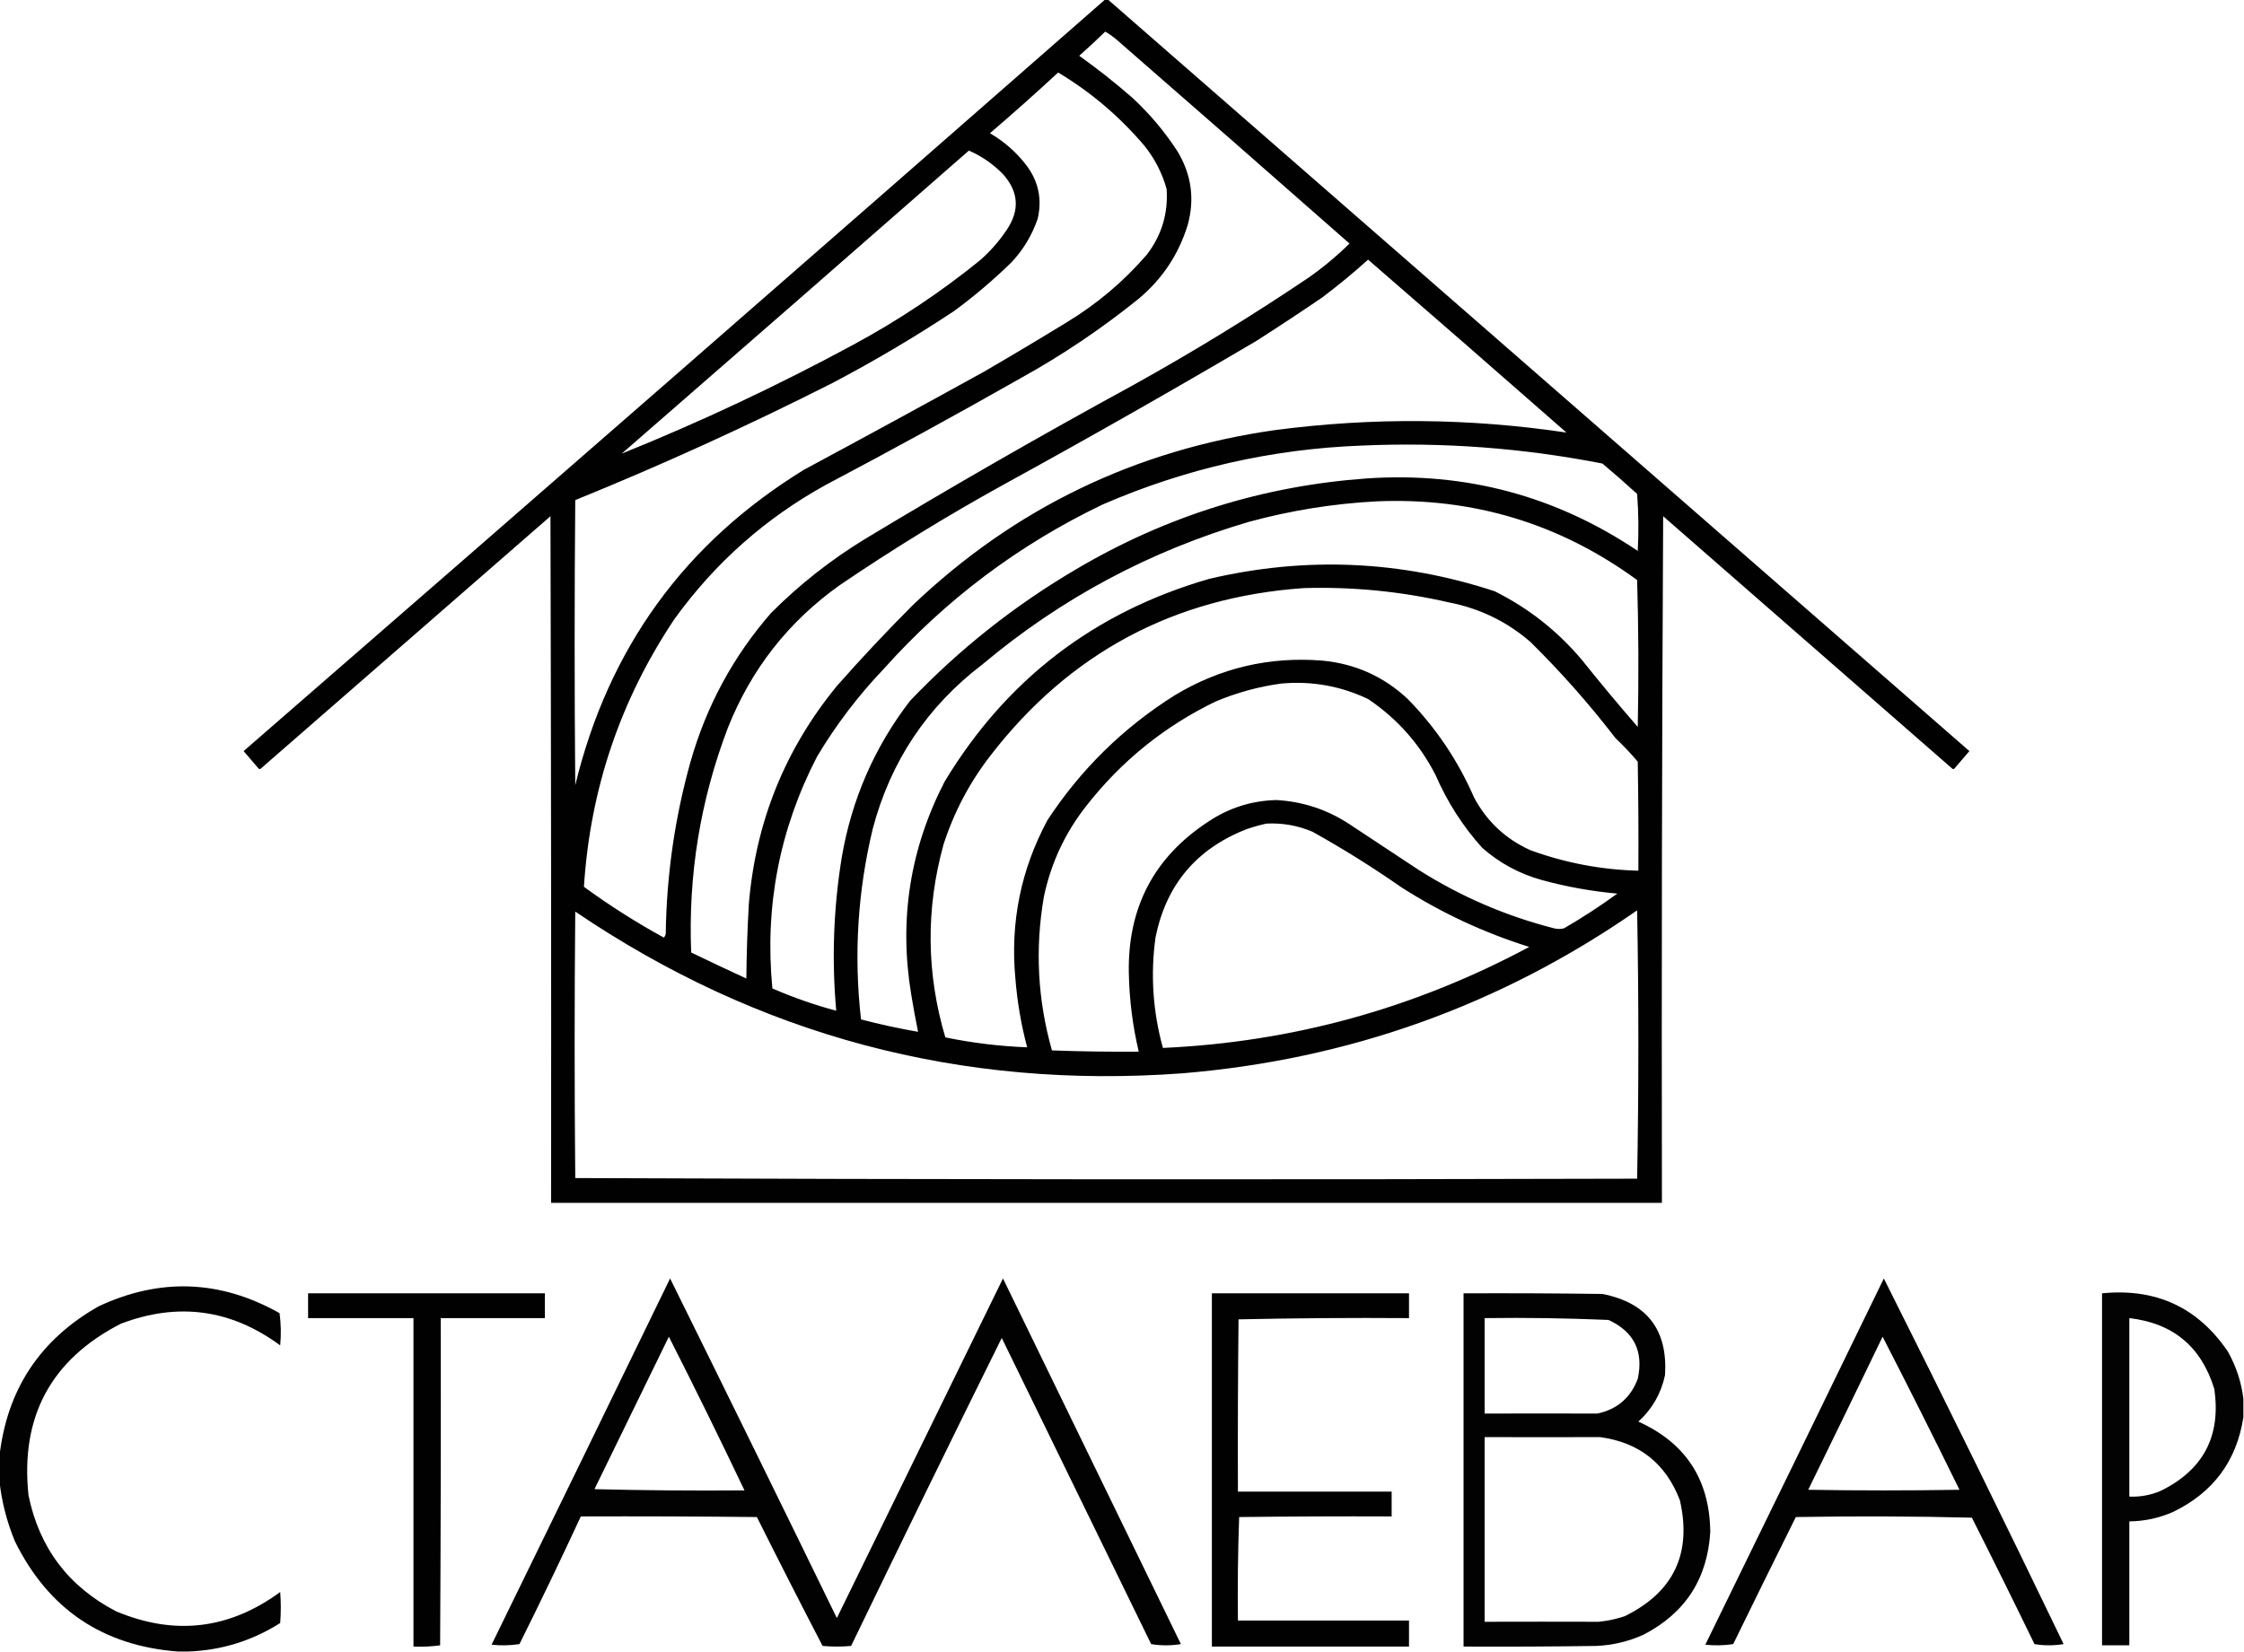 <?xml version="1.0" encoding="UTF-8"?> <svg xmlns="http://www.w3.org/2000/svg" xmlns:xlink="http://www.w3.org/1999/xlink" version="1.1" width="1810px" height="1333px" style="shape-rendering:geometricPrecision; text-rendering:geometricPrecision; image-rendering:optimizeQuality; fill-rule:evenodd; clip-rule:evenodd"><g><path style="opacity:0.994" fill="#000000" d="M 891.5,-0.5 C 892.167,-0.5 892.833,-0.5 893.5,-0.5C 1125.09,201.649 1356.76,403.816 1588.5,606C 1584.5,610.667 1580.5,615.333 1576.5,620C 1575.83,620.667 1575.17,620.667 1574.5,620C 1496.83,552.167 1419.17,484.333 1341.5,416.5C 1340.5,601.165 1340.17,785.832 1340.5,970.5C 1041.83,970.5 743.167,970.5 444.5,970.5C 444.667,785.833 444.5,601.166 444,416.5C 366.167,484.333 288.333,552.167 210.5,620C 209.833,620.667 209.167,620.667 208.5,620C 204.5,615.333 200.5,610.667 196.5,606C 428.613,404.287 660.28,202.121 891.5,-0.5 Z M 891.5,25.5 C 894.268,27.087 896.935,28.921 899.5,31C 962.673,86.009 1025.67,141.176 1088.5,196.5C 1078.26,206.579 1067.26,215.745 1055.5,224C 1009.5,255.007 962.169,284.007 913.5,311C 840.521,350.817 768.521,392.15 697.5,435C 670.035,451.784 644.869,471.618 622,494.5C 591.517,529.449 569.85,569.449 557,614.5C 544.269,659.948 537.603,706.281 537,753.5C 536.751,754.624 536.251,755.624 535.5,756.5C 513.069,744.207 491.569,730.54 471,715.5C 476.015,636.785 500.349,564.785 544,499.5C 576.751,454.075 617.584,417.908 666.5,391C 719.314,363.095 771.648,334.429 823.5,305C 857.066,286.391 888.732,265.058 918.5,241C 937.565,225.024 950.732,205.191 958,181.5C 963.73,160.743 961.063,141.076 950,122.5C 939.714,106.537 927.548,92.037 913.5,79C 899.712,66.944 885.379,55.611 870.5,45C 877.697,38.634 884.697,32.134 891.5,25.5 Z M 853.5,58.5 C 879.729,74.203 902.896,93.87 923,117.5C 931.386,127.939 937.386,139.606 941,152.5C 942.323,172.197 936.989,189.864 925,205.5C 906.35,227.07 884.85,245.237 860.5,260C 838.332,273.585 815.999,286.918 793.5,300C 745.327,326.587 696.993,352.921 648.5,379C 552.273,438.149 490.773,522.982 464,633.5C 463.333,556.833 463.333,480.167 464,403.5C 534.402,374.885 603.569,343.385 671.5,309C 705.21,291.26 737.876,271.927 769.5,251C 785.881,238.959 801.381,225.792 816,211.5C 825.45,201.366 832.45,189.699 837,176.5C 840.648,160.736 837.648,146.403 828,133.5C 819.843,122.853 810.01,114.186 798.5,107.5C 817.176,91.487 835.51,75.153 853.5,58.5 Z M 781.5,121.5 C 791.841,125.986 801.007,132.32 809,140.5C 821.69,154.678 822.69,169.678 812,185.5C 805.951,194.556 798.784,202.722 790.5,210C 758.676,235.805 724.676,258.471 688.5,278C 627.685,310.912 565.351,340.245 501.5,366C 595.026,284.635 688.36,203.135 781.5,121.5 Z M 1103.5,209.5 C 1156.96,255.791 1210.29,302.291 1263.5,349C 1185.34,337.339 1107.01,336.673 1028.5,347C 915.727,363.06 818.394,410.06 736.5,488C 715.267,509.23 694.767,531.063 675,553.5C 633.152,604.571 609.485,663.237 604,729.5C 602.851,749.48 602.185,769.48 602,789.5C 587.122,782.645 572.288,775.645 557.5,768.5C 555.005,706.14 564.838,645.807 587,587.5C 605.819,539.987 635.986,501.487 677.5,472C 720.179,443.017 764.179,416.017 809.5,391C 878.15,353.345 946.15,314.679 1013.5,275C 1031.34,263.582 1049,251.915 1066.5,240C 1079.31,230.347 1091.65,220.18 1103.5,209.5 Z M 1098.5,359.5 C 1163.76,356.629 1228.43,361.463 1292.5,374C 1301.98,381.98 1311.31,390.147 1320.5,398.5C 1321.67,413.822 1321.83,429.156 1321,444.5C 1255.05,400.135 1182.22,380.635 1102.5,386C 1018.75,392.027 940.753,416.361 868.5,459C 818.767,488.141 773.934,523.641 734,565.5C 705.353,602.812 687.02,644.812 679,691.5C 672.282,732.643 670.782,773.976 674.5,815.5C 656.881,810.773 639.714,804.773 623,797.5C 616.653,731.572 628.653,669.239 659,610.5C 674.314,584.845 692.314,561.178 713,539.5C 763.078,483.558 821.911,439.391 889.5,407C 956.275,378.054 1025.94,362.221 1098.5,359.5 Z M 1110.5,404.5 C 1188.14,401.232 1258.14,422.399 1320.5,468C 1321.66,507.429 1321.83,546.929 1321,586.5C 1305.62,568.792 1290.62,550.792 1276,532.5C 1256.3,509.08 1232.8,490.58 1205.5,477C 1129.78,452.175 1053.12,448.841 975.5,467C 882.879,493.701 811.713,548.201 762,630.5C 733.955,684.771 724.955,742.104 735,802.5C 736.644,812.55 738.477,822.55 740.5,832.5C 725.026,829.798 709.693,826.465 694.5,822.5C 688.591,770.594 691.758,719.261 704,668.5C 718.428,614.109 747.928,569.942 792.5,536C 855.821,482.828 927.488,444.495 1007.5,421C 1041.39,411.803 1075.73,406.303 1110.5,404.5 Z M 1051.5,474.5 C 1091,473.317 1130,477.15 1168.5,486C 1193.46,490.815 1215.46,501.481 1234.5,518C 1259.19,542.349 1282.03,568.182 1303,595.5C 1309.39,601.557 1315.39,607.891 1321,614.5C 1321.5,643.831 1321.67,673.165 1321.5,702.5C 1291.58,701.736 1262.58,696.236 1234.5,686C 1214.5,676.999 1199.33,662.833 1189,643.5C 1176,613.634 1158.16,587.134 1135.5,564C 1116.15,545.832 1093.15,535.499 1066.5,533C 1023.86,529.576 984.193,538.91 947.5,561C 906.09,587.076 871.924,620.576 845,661.5C 823.445,701.485 814.778,744.152 819,789.5C 820.499,808.327 823.665,826.827 828.5,845C 806.307,844.143 784.307,841.476 762.5,837C 747.183,785.316 746.683,733.483 761,681.5C 769.501,655.158 782.168,631.158 799,609.5C 862.787,526.851 946.953,481.851 1051.5,474.5 Z M 1033.5,551.5 C 1058.02,549.31 1081.35,553.477 1103.5,564C 1127.01,579.839 1145.18,600.339 1158,625.5C 1167.38,647.122 1179.88,666.622 1195.5,684C 1209.42,696.298 1225.42,704.965 1243.5,710C 1263.5,715.467 1283.84,719.134 1304.5,721C 1290.68,731.08 1276.35,740.413 1261.5,749C 1258.83,749.667 1256.17,749.667 1253.5,749C 1214.63,739.062 1178.3,723.395 1144.5,702C 1125.83,689.667 1107.17,677.333 1088.5,665C 1070.57,653.19 1050.9,646.69 1029.5,645.5C 1009.47,646.009 991.141,651.842 974.5,663C 930.877,691.566 909.543,732.232 910.5,785C 910.912,806.461 913.578,827.627 918.5,848.5C 895.155,848.695 871.822,848.362 848.5,847.5C 836.928,806.638 834.761,765.305 842,723.5C 847.702,696.436 859.035,672.102 876,650.5C 904.317,614.174 939.151,586.007 980.5,566C 997.651,558.798 1015.32,553.965 1033.5,551.5 Z M 1021.5,664.5 C 1034.34,663.861 1046.67,666.028 1058.5,671C 1083.3,684.813 1107.3,699.813 1130.5,716C 1162.65,736.571 1196.98,752.571 1233.5,764C 1140.87,813.609 1042.37,840.776 938,845.5C 929.913,816.213 927.913,786.546 932,756.5C 940.531,713.965 965.031,684.798 1005.5,669C 1010.87,667.16 1016.21,665.66 1021.5,664.5 Z M 1320.5,734.5 C 1321.83,806.569 1321.83,878.736 1320.5,951C 1034.93,951.833 749.431,951.666 464,950.5C 463.333,878.833 463.333,807.167 464,735.5C 611.692,835.597 774.859,879.097 953.5,866C 1088.02,854.892 1210.36,811.058 1320.5,734.5 Z"></path></g><g><path style="opacity:0.991" fill="#000000" d="M 540.5,1031.5 C 585.543,1122.59 630.376,1213.92 675,1305.5C 719.682,1214.14 764.349,1122.8 809,1031.5C 856.833,1129.83 904.667,1228.17 952.5,1326.5C 944.5,1327.83 936.5,1327.83 928.5,1326.5C 888.333,1244.17 848.167,1161.83 808,1079.5C 767.1,1162.13 726.6,1244.97 686.5,1328C 678.833,1328.67 671.167,1328.67 663.5,1328C 645.578,1293.49 627.911,1258.82 610.5,1224C 563.168,1223.5 515.835,1223.33 468.5,1223.5C 452.489,1258.01 435.989,1292.35 419,1326.5C 411.58,1327.65 404.08,1327.81 396.5,1327C 444.642,1228.55 492.642,1130.05 540.5,1031.5 Z M 539.5,1078.5 C 560.347,1119.53 580.681,1160.86 600.5,1202.5C 560.161,1202.83 519.828,1202.5 479.5,1201.5C 499.506,1160.47 519.506,1119.47 539.5,1078.5 Z"></path></g><g><path style="opacity:0.989" fill="#000000" d="M 1519.5,1031.5 C 1568.59,1129.34 1616.92,1227.68 1664.5,1326.5C 1656.61,1327.81 1648.77,1327.81 1641,1326.5C 1624.44,1292.38 1607.61,1258.38 1590.5,1224.5C 1543.17,1223.33 1495.84,1223.17 1448.5,1224C 1431.54,1258.09 1414.71,1292.26 1398,1326.5C 1390.58,1327.65 1383.08,1327.81 1375.5,1327C 1423.64,1228.55 1471.64,1130.05 1519.5,1031.5 Z M 1518.5,1078.5 C 1539.52,1119.37 1560.19,1160.54 1580.5,1202C 1539.83,1202.67 1499.17,1202.67 1458.5,1202C 1478.64,1160.88 1498.64,1119.72 1518.5,1078.5 Z"></path></g><g><path style="opacity:0.992" fill="#000000" d="M 151.5,1332.5 C 148.833,1332.5 146.167,1332.5 143.5,1332.5C 82.738,1327.87 38.904,1298.2 12,1243.5C 5.453,1227.64 1.286,1211.31 -0.5,1194.5C -0.5,1188.17 -0.5,1181.83 -0.5,1175.5C 5.44,1121.39 32.107,1080.89 79.5,1054C 129.108,1030.8 177.774,1032.63 225.5,1059.5C 226.665,1068.15 226.832,1076.81 226,1085.5C 186.45,1056.33 143.616,1050.49 97.5,1068C 41.112,1096.93 16.279,1143.1 23,1206.5C 31.677,1248.84 55.178,1280.01 93.5,1300C 140.682,1319.86 184.849,1314.69 226,1284.5C 226.667,1292.83 226.667,1301.17 226,1309.5C 203.177,1323.94 178.344,1331.61 151.5,1332.5 Z"></path></g><g><path style="opacity:0.995" fill="#000000" d="M 248.5,1043.5 C 312.167,1043.5 375.833,1043.5 439.5,1043.5C 439.5,1050.17 439.5,1056.83 439.5,1063.5C 411.5,1063.5 383.5,1063.5 355.5,1063.5C 355.667,1151.5 355.5,1239.5 355,1327.5C 347.921,1328.48 340.755,1328.81 333.5,1328.5C 333.5,1240.17 333.5,1151.83 333.5,1063.5C 305.167,1063.5 276.833,1063.5 248.5,1063.5C 248.5,1056.83 248.5,1050.17 248.5,1043.5 Z"></path></g><g><path style="opacity:0.993" fill="#000000" d="M 977.5,1043.5 C 1030.5,1043.5 1083.5,1043.5 1136.5,1043.5C 1136.5,1050.17 1136.5,1056.83 1136.5,1063.5C 1090.59,1063.17 1044.76,1063.5 999,1064.5C 998.5,1110.83 998.333,1157.17 998.5,1203.5C 1039.83,1203.5 1081.17,1203.5 1122.5,1203.5C 1122.5,1210.17 1122.5,1216.83 1122.5,1223.5C 1081.5,1223.33 1040.5,1223.5 999.5,1224C 998.505,1251.76 998.172,1279.59 998.5,1307.5C 1044.5,1307.5 1090.5,1307.5 1136.5,1307.5C 1136.5,1314.5 1136.5,1321.5 1136.5,1328.5C 1083.5,1328.5 1030.5,1328.5 977.5,1328.5C 977.5,1233.5 977.5,1138.5 977.5,1043.5 Z"></path></g><g><path style="opacity:0.989" fill="#000000" d="M 1180.5,1043.5 C 1217.83,1043.33 1255.17,1043.5 1292.5,1044C 1328.46,1051.09 1345.3,1072.93 1343,1109.5C 1339.83,1124.35 1332.66,1136.85 1321.5,1147C 1359.69,1164.22 1379.02,1193.89 1379.5,1236C 1377.23,1273.93 1359.23,1301.59 1325.5,1319C 1313.41,1324.42 1300.75,1327.42 1287.5,1328C 1251.83,1328.5 1216.17,1328.67 1180.5,1328.5C 1180.5,1233.5 1180.5,1138.5 1180.5,1043.5 Z M 1197.5,1063.5 C 1230.88,1063.03 1264.22,1063.53 1297.5,1065C 1318,1074.51 1325.84,1090.34 1321,1112.5C 1315.25,1127.75 1304.41,1137.09 1288.5,1140.5C 1258.22,1140.41 1227.89,1140.41 1197.5,1140.5C 1197.5,1114.83 1197.5,1089.17 1197.5,1063.5 Z M 1197.5,1159.5 C 1228.53,1159.6 1259.53,1159.6 1290.5,1159.5C 1322.12,1163.72 1343.62,1180.72 1355,1210.5C 1364.77,1253.45 1349.94,1284.62 1310.5,1304C 1303.67,1306.29 1296.67,1307.79 1289.5,1308.5C 1258.87,1308.41 1228.21,1308.41 1197.5,1308.5C 1197.5,1258.83 1197.5,1209.17 1197.5,1159.5 Z"></path></g><g><path style="opacity:0.987" fill="#000000" d="M 1809.5,1128.5 C 1809.5,1133.5 1809.5,1138.5 1809.5,1143.5C 1804.02,1178.91 1785.02,1204.41 1752.5,1220C 1741.34,1224.87 1729.67,1227.37 1717.5,1227.5C 1717.5,1260.83 1717.5,1294.17 1717.5,1327.5C 1710.17,1327.5 1702.83,1327.5 1695.5,1327.5C 1695.5,1232.83 1695.5,1138.17 1695.5,1043.5C 1738.95,1039.15 1772.78,1054.82 1797,1090.5C 1803.71,1102.47 1807.88,1115.14 1809.5,1128.5 Z M 1717.5,1063.5 C 1752.72,1067.54 1775.55,1086.54 1786,1120.5C 1791.66,1158.67 1777.16,1186.17 1742.5,1203C 1734.5,1206.37 1726.17,1207.87 1717.5,1207.5C 1717.5,1159.5 1717.5,1111.5 1717.5,1063.5 Z"></path></g></svg> 